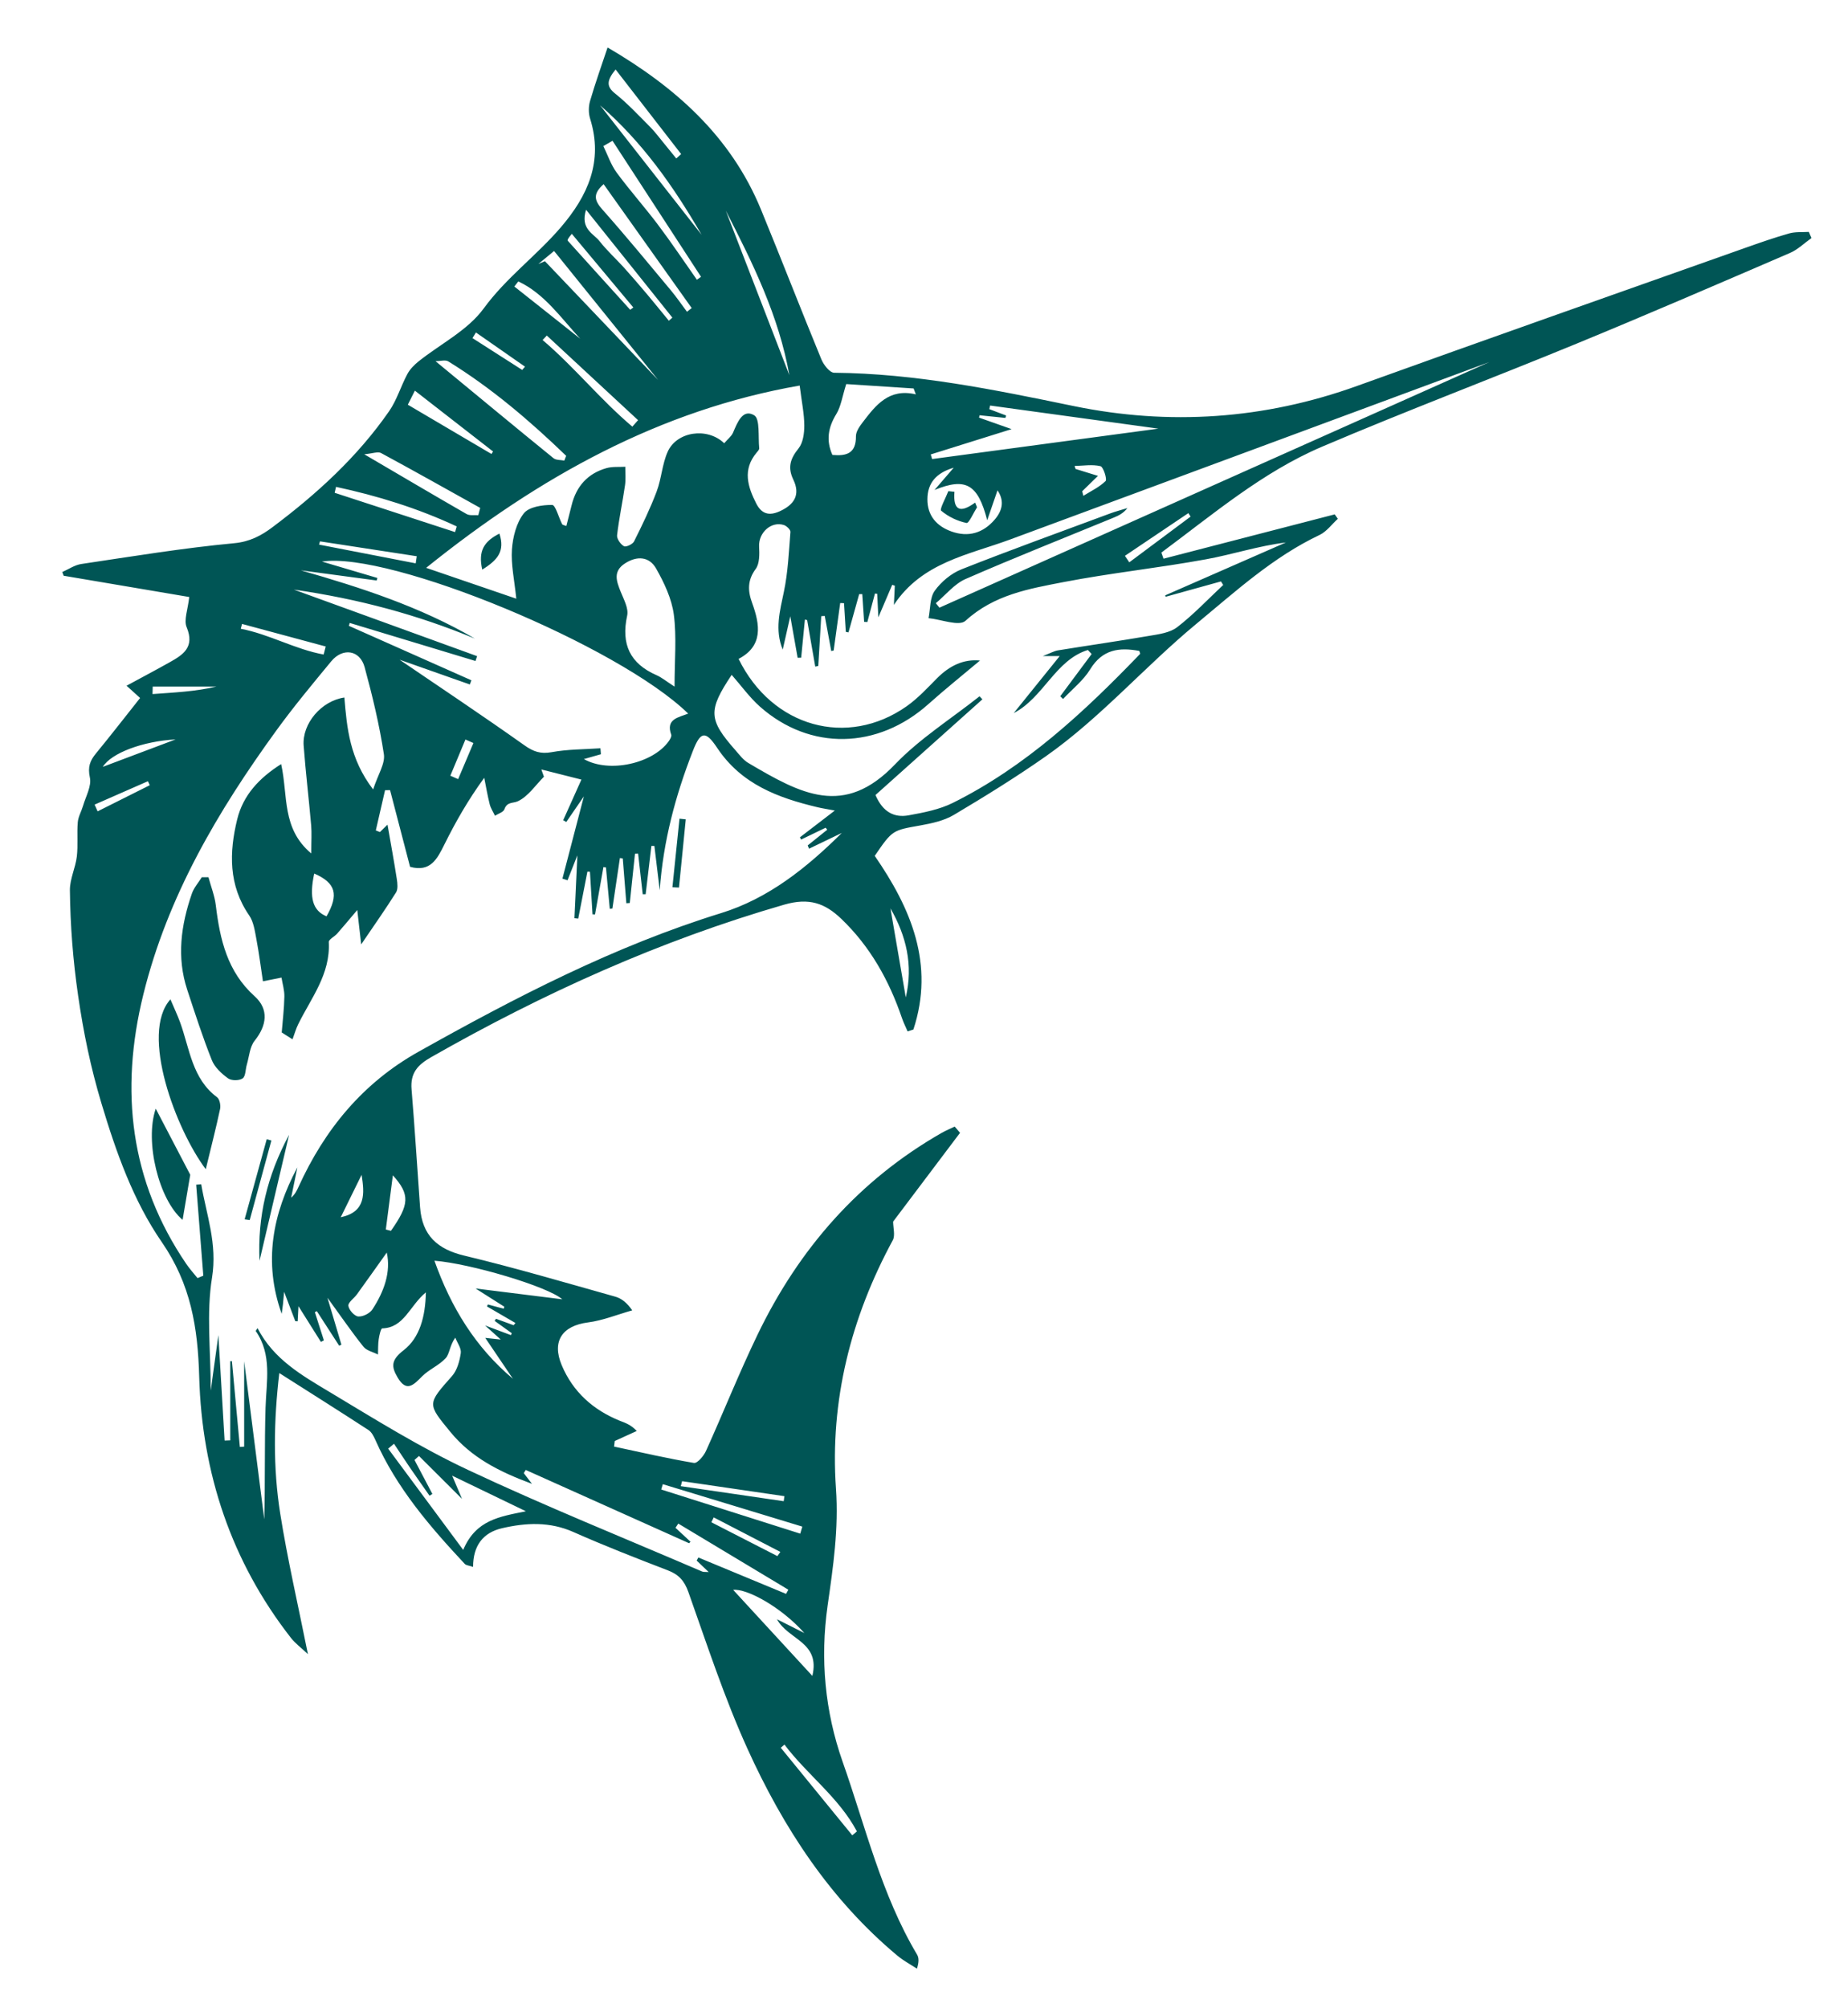 <svg width="58" height="63" viewBox="0 0 58 63" fill="none" xmlns="http://www.w3.org/2000/svg">
<path d="M30.131 35.548C29.413 36.501 28.694 37.454 28.031 38.334C28.031 38.531 28.102 38.769 28.02 38.919C26.704 41.348 26.044 43.956 26.237 46.714C26.325 47.975 26.149 49.167 25.975 50.383C25.737 52.055 25.89 53.707 26.447 55.287C27.165 57.325 27.663 59.456 28.781 61.333C28.841 61.432 28.845 61.566 28.779 61.777C28.576 61.644 28.358 61.529 28.171 61.374C26.06 59.615 24.581 57.353 23.453 54.862C22.735 53.277 22.19 51.607 21.606 49.961C21.477 49.597 21.297 49.406 20.956 49.276C19.964 48.895 18.972 48.507 17.999 48.076C17.255 47.745 16.514 47.781 15.759 47.955C15.164 48.092 14.847 48.499 14.848 49.17C14.717 49.125 14.631 49.122 14.588 49.077C13.492 47.904 12.447 46.692 11.783 45.19C11.732 45.075 11.664 44.94 11.565 44.875C10.657 44.284 9.74 43.707 8.766 43.087C8.589 44.59 8.566 46.051 8.795 47.497C9.022 48.928 9.351 50.342 9.664 51.907C9.441 51.697 9.262 51.566 9.13 51.396C7.262 49.003 6.336 46.23 6.252 43.206C6.209 41.653 5.99 40.3 5.075 38.973C4.188 37.687 3.649 36.175 3.183 34.621C2.844 33.492 2.62 32.403 2.452 31.245C2.291 30.139 2.206 29.042 2.194 27.935C2.19 27.585 2.368 27.236 2.411 26.88C2.453 26.524 2.411 26.159 2.441 25.802C2.456 25.627 2.555 25.461 2.606 25.288C2.692 24.992 2.879 24.667 2.821 24.4C2.749 24.066 2.824 23.87 3.014 23.64C3.481 23.072 3.931 22.49 4.397 21.903C4.257 21.777 4.143 21.672 3.972 21.518C4.457 21.254 4.896 21.024 5.327 20.781C5.75 20.545 6.119 20.307 5.857 19.679C5.764 19.455 5.897 19.131 5.939 18.734C4.647 18.515 3.323 18.291 1.999 18.067C1.984 18.029 1.97 17.988 1.955 17.95C2.153 17.864 2.343 17.73 2.548 17.699C4.146 17.461 5.742 17.197 7.349 17.046C7.84 17 8.203 16.806 8.547 16.547C9.934 15.508 11.213 14.345 12.215 12.9C12.456 12.551 12.581 12.119 12.785 11.738C12.867 11.585 13 11.45 13.136 11.341C13.824 10.791 14.675 10.371 15.179 9.682C15.89 8.709 16.841 8.022 17.604 7.13C18.444 6.149 18.942 5.069 18.521 3.724C18.467 3.552 18.469 3.336 18.521 3.163C18.69 2.584 18.894 2.015 19.069 1.49C21.157 2.709 22.928 4.25 23.884 6.576C24.526 8.138 25.136 9.714 25.779 11.276C25.85 11.45 26.043 11.696 26.181 11.697C28.728 11.719 31.202 12.227 33.687 12.74C36.693 13.36 39.678 13.162 42.597 12.109C46.65 10.647 50.713 9.219 54.773 7.779C55.23 7.617 55.688 7.457 56.152 7.325C56.347 7.27 56.563 7.29 56.77 7.277C56.798 7.341 56.825 7.406 56.854 7.47C56.63 7.628 56.425 7.832 56.179 7.938C53.951 8.898 51.724 9.861 49.481 10.784C46.823 11.878 44.133 12.892 41.489 14.019C39.624 14.814 38.071 16.139 36.45 17.34C36.473 17.404 36.494 17.468 36.517 17.532C38.308 17.068 40.099 16.605 41.891 16.141L41.989 16.28C41.8 16.451 41.637 16.681 41.417 16.786C39.956 17.479 38.79 18.549 37.546 19.578C35.927 20.918 34.54 22.527 32.823 23.733C31.89 24.387 30.919 24.988 29.94 25.57C29.627 25.756 29.242 25.838 28.88 25.903C28.013 26.058 28.01 26.043 27.454 26.857C28.59 28.503 29.341 30.257 28.667 32.307C28.607 32.327 28.547 32.346 28.486 32.366C28.427 32.228 28.358 32.093 28.31 31.953C27.906 30.764 27.308 29.698 26.404 28.833C25.893 28.344 25.396 28.161 24.61 28.389C20.717 29.514 17.054 31.167 13.53 33.175C13.109 33.415 12.874 33.671 12.917 34.184C13.019 35.417 13.095 36.652 13.184 37.885C13.249 38.773 13.733 39.202 14.573 39.402C16.164 39.783 17.736 40.247 19.313 40.69C19.508 40.745 19.68 40.883 19.843 41.119C19.378 41.25 18.921 41.438 18.449 41.499C17.651 41.603 17.311 42.083 17.63 42.841C17.986 43.687 18.626 44.25 19.459 44.586C19.624 44.651 19.794 44.702 19.985 44.904C19.755 45.009 19.525 45.114 19.294 45.219C19.287 45.277 19.28 45.336 19.272 45.394C20.107 45.572 20.939 45.765 21.78 45.907C21.886 45.925 22.087 45.688 22.158 45.53C22.705 44.32 23.197 43.083 23.773 41.888C25.074 39.184 26.965 37.03 29.553 35.551C29.686 35.475 29.827 35.418 29.964 35.352C30.02 35.417 30.075 35.483 30.131 35.548ZM18.25 24.464C17.805 24.352 17.397 24.25 16.99 24.146C17.017 24.222 17.044 24.297 17.072 24.373C16.805 24.642 16.576 24.991 16.256 25.142C16.103 25.215 15.916 25.151 15.83 25.396C15.797 25.488 15.638 25.532 15.535 25.598C15.479 25.479 15.402 25.365 15.37 25.24C15.3 24.965 15.254 24.686 15.198 24.407C14.687 25.109 14.298 25.794 13.948 26.499C13.721 26.956 13.509 27.377 12.87 27.201C12.664 26.408 12.453 25.601 12.242 24.794C12.19 24.794 12.138 24.796 12.085 24.797C11.989 25.218 11.891 25.638 11.795 26.059C11.838 26.076 11.881 26.093 11.924 26.11C12.012 26.024 12.101 25.938 12.162 25.878C12.264 26.463 12.367 27.021 12.454 27.583C12.475 27.721 12.495 27.901 12.43 28.004C12.102 28.528 11.744 29.033 11.336 29.635C11.295 29.277 11.258 28.951 11.213 28.556C10.971 28.842 10.78 29.072 10.582 29.297C10.497 29.393 10.314 29.48 10.319 29.562C10.373 30.57 9.767 31.313 9.362 32.135C9.287 32.287 9.24 32.454 9.181 32.614C9.068 32.543 8.955 32.471 8.842 32.399C8.872 32.024 8.918 31.648 8.925 31.272C8.929 31.074 8.867 30.876 8.835 30.677C8.665 30.711 8.497 30.744 8.252 30.793C8.187 30.364 8.131 29.915 8.047 29.471C7.998 29.216 7.961 28.928 7.821 28.726C7.169 27.781 7.191 26.747 7.445 25.709C7.631 24.953 8.133 24.414 8.824 23.977C9.046 24.974 8.833 25.995 9.769 26.782C9.769 26.38 9.787 26.139 9.766 25.9C9.693 25.065 9.593 24.232 9.53 23.395C9.48 22.71 10.081 21.995 10.808 21.888C10.888 22.844 10.973 23.809 11.711 24.773C11.863 24.305 12.094 23.962 12.048 23.665C11.907 22.745 11.689 21.835 11.444 20.937C11.297 20.395 10.758 20.313 10.395 20.753C9.806 21.467 9.213 22.178 8.67 22.927C6.838 25.451 5.262 28.117 4.499 31.206C3.754 34.224 4.08 37.068 5.849 39.666C5.955 39.821 6.082 39.96 6.199 40.107C6.26 40.082 6.321 40.057 6.381 40.031C6.306 39.079 6.232 38.128 6.157 37.176C6.21 37.171 6.263 37.166 6.315 37.161C6.48 38.129 6.827 39.031 6.654 40.097C6.473 41.213 6.614 42.384 6.614 43.637C6.702 42.996 6.776 42.459 6.854 41.896C6.92 43.028 6.985 44.116 7.049 45.205C7.108 45.203 7.168 45.201 7.227 45.199V42.714C7.245 42.714 7.261 42.714 7.279 42.715C7.362 43.611 7.445 44.509 7.528 45.405C7.573 45.402 7.618 45.399 7.663 45.396V42.717C7.883 44.45 8.088 46.063 8.294 47.676C8.325 46.498 8.299 45.337 8.334 44.178C8.359 43.352 8.546 42.516 8.027 41.768C8.023 41.762 8.046 41.737 8.083 41.677C8.585 42.656 9.48 43.162 10.341 43.679C11.768 44.536 13.191 45.423 14.691 46.127C17.106 47.262 19.584 48.26 22.035 49.314C22.083 49.334 22.143 49.324 22.242 49.331C22.087 49.184 21.976 49.078 21.865 48.971C21.882 48.939 21.9 48.906 21.918 48.874C22.836 49.255 23.753 49.636 24.671 50.016C24.694 49.972 24.718 49.929 24.742 49.885C23.59 49.194 22.438 48.502 21.288 47.81C21.259 47.854 21.23 47.899 21.201 47.943C21.358 48.089 21.514 48.234 21.671 48.379C21.656 48.395 21.642 48.411 21.628 48.427C19.919 47.661 18.209 46.894 16.5 46.127C16.479 46.16 16.459 46.194 16.439 46.227C16.503 46.31 16.566 46.394 16.696 46.563C15.659 46.179 14.794 45.738 14.135 44.934C13.405 44.044 13.406 44.063 14.189 43.178C14.348 42.998 14.425 42.71 14.462 42.459C14.483 42.31 14.351 42.137 14.289 41.975C14.109 42.231 14.112 42.483 13.989 42.618C13.783 42.845 13.471 42.968 13.252 43.186C12.986 43.453 12.763 43.704 12.482 43.23C12.276 42.885 12.269 42.679 12.67 42.369C13.172 41.98 13.352 41.316 13.366 40.555C12.85 40.982 12.688 41.663 11.996 41.685C11.954 41.686 11.903 41.905 11.886 42.027C11.863 42.184 11.869 42.345 11.863 42.505C11.708 42.425 11.506 42.385 11.406 42.259C11.04 41.802 10.709 41.316 10.277 40.723C10.448 41.298 10.582 41.746 10.715 42.195C10.692 42.207 10.669 42.218 10.646 42.23C10.412 41.868 10.178 41.505 9.944 41.144C9.923 41.155 9.903 41.166 9.882 41.177L10.165 42.06C10.134 42.076 10.103 42.093 10.072 42.109C9.843 41.746 9.614 41.382 9.367 40.988C9.358 41.175 9.35 41.319 9.343 41.462C9.318 41.462 9.294 41.461 9.268 41.459C9.163 41.185 9.059 40.91 8.917 40.537C8.898 40.738 8.891 40.832 8.881 40.925C8.869 41.026 8.854 41.127 8.841 41.228C8.261 39.61 8.554 38.094 9.333 36.633C9.267 36.949 9.203 37.267 9.138 37.583C9.257 37.483 9.314 37.365 9.368 37.247C10.192 35.432 11.397 33.977 13.131 33.006C16.186 31.293 19.285 29.688 22.639 28.651C24.113 28.195 25.315 27.236 26.42 26.138C26.077 26.303 25.735 26.467 25.392 26.632C25.378 26.598 25.364 26.563 25.35 26.529C25.553 26.366 25.758 26.201 25.963 26.037C25.946 26.016 25.93 25.995 25.913 25.974C25.656 26.098 25.399 26.222 25.142 26.346C25.131 26.322 25.118 26.299 25.106 26.275C25.439 26.019 25.773 25.764 26.201 25.435C25.937 25.385 25.798 25.365 25.661 25.332C24.425 25.038 23.27 24.614 22.507 23.466C22.146 22.923 21.986 22.946 21.747 23.562C21.2 24.961 20.814 26.401 20.706 27.937L20.538 26.545C20.507 26.545 20.475 26.545 20.444 26.545C20.384 27.05 20.324 27.556 20.264 28.061C20.233 28.061 20.202 28.061 20.172 28.062C20.123 27.637 20.076 27.211 20.027 26.786C19.994 26.787 19.961 26.789 19.929 26.79L19.766 28.336C19.73 28.339 19.694 28.341 19.658 28.344C19.621 27.876 19.583 27.407 19.546 26.938C19.515 26.934 19.485 26.929 19.456 26.925C19.377 27.453 19.298 27.981 19.22 28.51C19.193 28.513 19.166 28.517 19.138 28.52L19.018 27.22C18.991 27.216 18.965 27.213 18.939 27.209C18.851 27.704 18.762 28.2 18.675 28.695C18.648 28.694 18.622 28.693 18.596 28.692C18.569 28.247 18.543 27.802 18.516 27.357C18.489 27.355 18.462 27.353 18.436 27.352C18.339 27.843 18.244 28.335 18.148 28.826C18.108 28.821 18.068 28.817 18.029 28.812C18.058 28.199 18.086 27.586 18.121 26.84C17.984 27.188 17.898 27.405 17.812 27.623C17.759 27.606 17.705 27.588 17.652 27.571C17.873 26.723 18.094 25.873 18.325 24.991C18.132 25.272 17.953 25.533 17.773 25.794C17.741 25.775 17.708 25.757 17.676 25.738C17.843 25.365 18.01 24.993 18.248 24.463L18.25 24.464ZM30.743 21.85C30.773 21.882 30.803 21.913 30.833 21.945C29.707 22.953 28.58 23.961 27.477 24.948C27.712 25.496 28.078 25.665 28.517 25.585C28.988 25.499 29.479 25.406 29.904 25.195C32.181 24.063 34.025 22.347 35.781 20.521C35.793 20.509 35.764 20.456 35.757 20.426C35.132 20.309 34.601 20.373 34.216 21.003C34 21.356 33.652 21.627 33.365 21.934C33.335 21.906 33.305 21.878 33.276 21.849C33.604 21.407 33.933 20.966 34.261 20.524C34.222 20.482 34.183 20.439 34.143 20.397C33.124 20.71 32.754 21.891 31.816 22.377C32.295 21.783 32.751 21.219 33.259 20.588H32.728C32.972 20.494 33.084 20.429 33.203 20.409C34.157 20.254 35.114 20.117 36.065 19.954C36.369 19.902 36.718 19.858 36.949 19.679C37.463 19.282 37.914 18.802 38.391 18.356C38.368 18.319 38.344 18.282 38.321 18.245C37.741 18.406 37.162 18.566 36.582 18.727C36.578 18.712 36.574 18.697 36.571 18.682C37.834 18.129 39.096 17.576 40.358 17.023C39.492 17.13 38.678 17.401 37.844 17.552C36.364 17.823 34.862 17.98 33.385 18.265C32.301 18.475 31.2 18.66 30.303 19.48C30.102 19.664 29.539 19.436 29.143 19.398C29.201 19.106 29.181 18.755 29.337 18.538C29.542 18.253 29.856 17.992 30.178 17.865C31.722 17.254 33.284 16.691 34.84 16.113C35.017 16.047 35.202 15.999 35.383 15.944C35.261 16.103 35.112 16.178 34.959 16.241C33.406 16.88 31.844 17.497 30.305 18.169C29.953 18.323 29.681 18.669 29.372 18.928C29.409 18.975 29.447 19.022 29.484 19.069C35.518 16.374 41.552 13.679 47.586 10.985C47.415 11.121 47.21 11.189 47.007 11.264C41.904 13.153 36.801 15.046 31.696 16.932C30.384 17.416 28.94 17.647 28.055 18.981C28.064 18.78 28.074 18.579 28.084 18.379C28.056 18.37 28.029 18.361 28.002 18.352C27.875 18.649 27.749 18.947 27.567 19.371C27.551 19.027 27.541 18.831 27.531 18.633L27.461 18.624C27.381 18.923 27.302 19.221 27.222 19.52C27.188 19.518 27.155 19.516 27.121 19.514C27.102 19.223 27.082 18.934 27.063 18.643C27.03 18.643 26.998 18.643 26.966 18.643C26.854 19.044 26.742 19.445 26.63 19.845L26.546 19.827C26.528 19.528 26.508 19.227 26.49 18.928C26.45 18.926 26.41 18.924 26.37 18.923C26.302 19.419 26.233 19.915 26.165 20.412C26.14 20.418 26.115 20.424 26.089 20.43C26.021 20.063 25.953 19.695 25.885 19.328C25.848 19.331 25.812 19.334 25.775 19.336C25.743 19.856 25.713 20.376 25.682 20.896C25.651 20.904 25.619 20.911 25.587 20.919C25.503 20.433 25.418 19.947 25.333 19.46C25.31 19.454 25.285 19.447 25.262 19.441C25.223 19.84 25.184 20.239 25.145 20.639C25.108 20.639 25.071 20.639 25.034 20.64C24.967 20.261 24.9 19.882 24.803 19.338C24.701 19.791 24.634 20.088 24.566 20.386C24.312 19.765 24.476 19.176 24.603 18.567C24.731 17.956 24.758 17.32 24.808 16.693C24.814 16.624 24.689 16.504 24.604 16.476C24.202 16.346 23.803 16.719 23.825 17.148C23.837 17.385 23.843 17.684 23.719 17.852C23.455 18.209 23.467 18.543 23.606 18.921C23.858 19.612 23.953 20.272 23.181 20.676C24.234 22.822 26.594 23.471 28.455 22.163C28.804 21.917 29.102 21.594 29.406 21.287C29.8 20.889 30.245 20.676 30.758 20.727C30.214 21.185 29.664 21.624 29.141 22.092C27.547 23.518 25.422 23.566 23.851 22.174C23.523 21.882 23.26 21.514 22.964 21.177C22.217 22.299 22.232 22.577 23.084 23.545C23.208 23.687 23.328 23.849 23.484 23.941C25.139 24.919 26.488 25.659 28.086 23.991C28.868 23.174 29.851 22.558 30.743 21.85ZM18.322 23.818C19.123 24.274 20.499 23.955 20.991 23.256C21.032 23.198 21.085 23.106 21.067 23.055C20.887 22.56 21.297 22.514 21.599 22.393C19.411 20.258 12.24 17.296 10.105 17.622C10.685 17.794 11.266 17.966 11.845 18.137C11.838 18.163 11.83 18.189 11.822 18.216C11.029 18.109 10.236 18.003 9.443 17.897C11.336 18.441 13.191 19.04 14.905 20.04C13.106 19.291 11.247 18.793 9.224 18.502C11.211 19.223 13.093 19.906 14.974 20.59C14.957 20.64 14.94 20.691 14.923 20.742C13.608 20.344 12.293 19.946 10.976 19.548C10.968 19.578 10.959 19.608 10.95 19.639C12.231 20.209 13.514 20.778 14.795 21.348C14.778 21.392 14.763 21.435 14.746 21.479C13.964 21.203 13.18 20.928 12.539 20.701C13.78 21.546 15.132 22.446 16.457 23.386C16.741 23.588 16.968 23.666 17.314 23.603C17.815 23.51 18.334 23.517 18.845 23.481C18.85 23.543 18.855 23.605 18.86 23.668C18.706 23.712 18.551 23.756 18.322 23.821V23.818ZM22.73 13.908C22.845 13.775 22.957 13.691 23.006 13.578C23.143 13.259 23.309 12.816 23.671 13.032C23.858 13.144 23.791 13.706 23.828 14.066C23.833 14.11 23.778 14.166 23.742 14.209C23.302 14.738 23.464 15.268 23.735 15.8C23.905 16.133 24.142 16.195 24.476 16.042C24.926 15.837 25.128 15.528 24.898 15.05C24.713 14.665 24.806 14.389 25.062 14.072C25.203 13.897 25.244 13.597 25.243 13.354C25.242 12.989 25.164 12.624 25.098 12.099C20.734 12.858 16.934 14.954 13.375 17.819C14.357 18.155 15.225 18.452 16.204 18.787C16.145 18.206 16.035 17.72 16.067 17.243C16.094 16.853 16.207 16.407 16.437 16.113C16.601 15.903 17.023 15.843 17.33 15.845C17.434 15.845 17.535 16.239 17.643 16.45C17.654 16.473 17.702 16.477 17.775 16.506C17.831 16.289 17.886 16.076 17.938 15.864C18.085 15.256 18.45 14.855 19.037 14.689C19.223 14.637 19.429 14.659 19.625 14.647C19.624 14.842 19.644 15.04 19.616 15.231C19.54 15.754 19.428 16.272 19.367 16.797C19.355 16.907 19.477 17.081 19.583 17.14C19.647 17.176 19.857 17.078 19.901 16.988C20.157 16.476 20.408 15.957 20.61 15.421C20.761 15.019 20.782 14.563 20.956 14.175C21.237 13.543 22.195 13.395 22.729 13.909L22.73 13.908ZM21.171 21.545C21.171 20.72 21.24 19.992 21.148 19.285C21.081 18.784 20.844 18.284 20.592 17.84C20.378 17.463 19.995 17.435 19.618 17.678C19.231 17.928 19.347 18.237 19.482 18.573C19.579 18.813 19.733 19.094 19.684 19.317C19.486 20.223 19.779 20.825 20.603 21.186C20.769 21.259 20.915 21.382 21.172 21.547L21.171 21.545ZM16.12 41.586L16.177 41.516C15.88 41.344 15.582 41.17 15.285 40.997C15.294 40.976 15.302 40.954 15.312 40.934L15.809 41.068C15.815 41.047 15.822 41.026 15.828 41.005C15.523 40.812 15.218 40.618 14.926 40.433C15.825 40.545 16.71 40.655 17.647 40.772C17.191 40.37 14.763 39.65 13.635 39.561C14.152 41.022 14.924 42.281 16.098 43.266C15.818 42.852 15.538 42.439 15.23 41.983C15.422 42.004 15.545 42.017 15.716 42.035C15.553 41.889 15.441 41.787 15.223 41.592C15.584 41.727 15.81 41.812 16.036 41.897L16.061 41.835C15.882 41.706 15.703 41.578 15.525 41.45C15.538 41.428 15.552 41.406 15.566 41.383C15.751 41.45 15.935 41.518 16.12 41.586ZM30.744 13.03C30.739 13.055 30.733 13.08 30.728 13.105C31.074 13.228 31.42 13.35 31.749 13.466C30.885 13.737 30.049 13.998 29.212 14.26C29.226 14.309 29.239 14.357 29.254 14.405C31.569 14.094 33.885 13.784 36.356 13.451C34.485 13.195 32.78 12.96 31.075 12.726C31.066 12.764 31.058 12.802 31.05 12.839L31.576 13.038C31.569 13.063 31.562 13.088 31.555 13.114C31.284 13.086 31.015 13.058 30.744 13.031V13.03ZM13.571 46.879C13.541 46.898 13.512 46.917 13.481 46.936C13.284 46.653 13.083 46.37 12.887 46.085C12.711 45.827 12.539 45.565 12.366 45.305C12.304 45.356 12.244 45.408 12.183 45.459C12.945 46.488 13.708 47.517 14.538 48.636C14.935 47.694 15.675 47.593 16.506 47.424C15.688 47.03 14.998 46.696 14.192 46.307C14.317 46.604 14.387 46.769 14.5 47.034C13.994 46.53 13.572 46.109 13.15 45.689C13.103 45.731 13.056 45.772 13.009 45.814C13.196 46.168 13.383 46.524 13.569 46.878L13.571 46.879ZM28.744 12.376C28.721 12.314 28.698 12.252 28.674 12.19C27.914 12.14 27.154 12.091 26.559 12.052C26.434 12.446 26.394 12.755 26.247 12.994C25.989 13.416 25.923 13.821 26.125 14.276C26.572 14.316 26.87 14.227 26.864 13.688C26.863 13.54 26.982 13.374 27.081 13.245C27.488 12.714 27.899 12.177 28.743 12.375L28.744 12.376ZM29.931 14.677C29.389 14.838 29.111 15.151 29.107 15.663C29.103 16.183 29.4 16.513 29.862 16.678C30.391 16.867 30.857 16.73 31.223 16.3C31.499 15.976 31.5 15.671 31.307 15.387C31.225 15.624 31.131 15.901 30.984 16.325C30.69 15.189 30.311 14.976 29.331 15.375C29.576 15.089 29.731 14.909 29.933 14.676L29.931 14.677ZM16.897 8.284C16.966 8.255 17.034 8.225 17.102 8.196C18.248 9.398 19.394 10.6 20.656 11.924C19.508 10.5 18.458 9.199 17.39 7.876C17.152 8.074 17.024 8.179 16.896 8.284H16.897ZM13.669 11.334C14.944 12.385 16.152 13.387 17.37 14.377C17.452 14.444 17.596 14.43 17.711 14.454C17.73 14.404 17.75 14.354 17.77 14.305C16.627 13.202 15.423 12.175 14.07 11.341C13.977 11.284 13.822 11.334 13.669 11.334ZM25.247 51.248C24.509 50.418 23.426 49.839 23.011 49.891C23.783 50.73 24.615 51.634 25.496 52.59C25.75 51.521 24.743 51.465 24.385 50.812C24.677 50.958 24.883 51.063 25.248 51.247L25.247 51.248ZM18.945 5.779C18.594 6.09 18.658 6.297 18.907 6.576C19.641 7.403 20.345 8.259 21.054 9.109C21.234 9.324 21.392 9.558 21.561 9.783C21.61 9.744 21.659 9.705 21.709 9.667C20.791 8.375 19.873 7.084 18.945 5.779ZM19.224 4.418C19.128 4.473 19.031 4.528 18.936 4.584C19.073 4.865 19.175 5.173 19.357 5.42C19.77 5.981 20.236 6.501 20.655 7.058C21.077 7.618 21.468 8.203 21.872 8.778C21.915 8.747 21.959 8.717 22.002 8.686C21.076 7.263 20.15 5.84 19.224 4.418ZM15.011 16.168C15.031 16.091 15.051 16.015 15.071 15.938C14.035 15.362 13.002 14.779 11.959 14.216C11.861 14.163 11.701 14.231 11.432 14.255C12.6 14.939 13.617 15.541 14.643 16.13C14.741 16.187 14.886 16.157 15.01 16.167L15.011 16.168ZM12.14 39.304C11.832 39.736 11.52 40.178 11.203 40.616C11.113 40.742 10.922 40.869 10.934 40.975C10.949 41.105 11.123 41.3 11.242 41.311C11.388 41.324 11.606 41.215 11.689 41.088C12.056 40.527 12.274 39.915 12.139 39.305L12.14 39.304ZM19.32 2.181C19.029 2.54 19.034 2.72 19.311 2.94C19.703 3.253 20.05 3.628 20.407 3.986C20.565 4.145 20.699 4.33 20.843 4.503C20.972 4.659 21.098 4.816 21.225 4.973L21.378 4.835C20.698 3.958 20.018 3.081 19.321 2.181H19.32ZM22.779 6.61C23.454 8.354 24.113 10.063 24.774 11.771C24.445 9.923 23.635 8.274 22.779 6.61ZM10.546 15.277C10.532 15.34 10.518 15.402 10.504 15.464C11.764 15.876 13.024 16.286 14.283 16.697C14.3 16.638 14.317 16.578 14.334 16.519C13.117 15.95 11.848 15.558 10.546 15.278V15.277ZM17.162 10.53C17.119 10.577 17.074 10.624 17.03 10.67C18.023 11.514 18.85 12.548 19.846 13.388C19.906 13.32 19.966 13.253 20.026 13.185C19.071 12.3 18.117 11.415 17.162 10.53ZM12.8 12.7C13.696 13.228 14.56 13.737 15.425 14.246C15.442 14.22 15.458 14.194 15.475 14.168C14.669 13.541 13.864 12.915 13.021 12.259C12.924 12.451 12.862 12.575 12.8 12.699V12.7ZM25.116 48.126L25.181 47.905C23.722 47.461 22.262 47.018 20.802 46.574C20.786 46.63 20.769 46.685 20.753 46.741C22.207 47.202 23.661 47.664 25.116 48.126ZM18.394 6.581C18.203 7.189 18.632 7.329 18.818 7.569C19.048 7.864 19.328 8.116 19.58 8.394C19.831 8.672 20.075 8.958 20.317 9.244C20.545 9.515 20.767 9.791 20.992 10.065C21.029 10.032 21.065 10 21.102 9.967C20.229 8.876 19.356 7.784 18.393 6.581H18.394ZM22.02 7.368C21.111 5.796 20.128 4.429 18.834 3.305C19.874 4.631 20.915 5.958 22.02 7.368ZM24.62 54.746C24.582 54.779 24.543 54.812 24.505 54.845C25.253 55.761 26.001 56.677 26.749 57.593C26.798 57.552 26.845 57.51 26.894 57.469C26.326 56.4 25.333 55.692 24.621 54.746H24.62ZM9.862 27.412C9.697 28.182 9.818 28.578 10.248 28.754C10.638 28.075 10.542 27.707 9.862 27.412ZM27.947 28.505C28.107 29.437 28.268 30.367 28.428 31.298C28.667 30.285 28.442 29.365 27.947 28.505ZM12.109 38.582C12.162 38.596 12.216 38.609 12.27 38.623C12.846 37.803 12.878 37.488 12.33 36.882C12.248 37.516 12.178 38.049 12.109 38.582ZM18.21 10.629C17.605 9.975 17.084 9.212 16.267 8.831C16.226 8.884 16.184 8.937 16.143 8.991C16.832 9.537 17.521 10.083 18.21 10.629ZM21.408 46.479C21.394 46.531 21.38 46.584 21.367 46.636C22.443 46.793 23.52 46.95 24.597 47.108C24.604 47.055 24.611 47.002 24.619 46.95C23.549 46.793 22.478 46.636 21.409 46.48L21.408 46.479ZM7.596 19.579C7.583 19.63 7.57 19.68 7.557 19.731C8.45 19.901 9.263 20.377 10.158 20.539C10.179 20.455 10.202 20.371 10.223 20.287C9.347 20.052 8.471 19.815 7.595 19.579H7.596ZM10.043 16.989L10.014 17.09C11.025 17.286 12.036 17.483 13.047 17.678C13.058 17.603 13.069 17.529 13.08 17.455C12.068 17.299 11.055 17.143 10.042 16.988L10.043 16.989ZM37.367 16.211C37.344 16.175 37.32 16.138 37.297 16.102C36.633 16.548 35.97 16.995 35.306 17.442C35.352 17.509 35.398 17.578 35.443 17.646C36.084 17.168 36.726 16.689 37.367 16.211ZM19.779 9.721C19.812 9.697 19.844 9.673 19.877 9.649C19.234 8.878 18.59 8.109 17.947 7.338C17.822 7.484 17.803 7.536 17.819 7.554C18.47 8.278 19.125 9 19.779 9.721ZM11.349 36.866C11.13 37.31 10.912 37.754 10.694 38.198C11.489 38.028 11.441 37.458 11.349 36.866ZM5.512 23.203C4.482 23.26 3.495 23.629 3.226 24.064C3.986 23.777 4.689 23.513 5.512 23.203ZM24.399 48.831C24.43 48.787 24.461 48.742 24.492 48.699C23.795 48.337 23.097 47.977 22.4 47.616C22.376 47.666 22.352 47.718 22.327 47.769C23.018 48.124 23.708 48.477 24.399 48.831ZM33.966 15.415L34.001 15.559C34.239 15.411 34.502 15.288 34.699 15.095C34.752 15.043 34.63 14.651 34.54 14.629C34.282 14.567 34 14.616 33.727 14.622C33.737 14.653 33.748 14.685 33.757 14.716C33.991 14.789 34.225 14.861 34.46 14.933C34.295 15.094 34.13 15.255 33.966 15.415ZM4.793 21.545C4.791 21.624 4.789 21.702 4.787 21.78C5.455 21.73 6.121 21.704 6.792 21.545H4.794H4.793ZM14.86 23.317L14.608 23.206C14.45 23.585 14.292 23.964 14.134 24.342C14.216 24.378 14.297 24.414 14.379 24.449C14.539 24.072 14.699 23.694 14.859 23.316L14.86 23.317ZM2.969 25.249C3.001 25.32 3.033 25.389 3.064 25.46C3.609 25.187 4.155 24.913 4.701 24.64C4.681 24.598 4.662 24.557 4.642 24.515C4.085 24.759 3.527 25.004 2.969 25.249ZM16.39 11.608C16.419 11.574 16.447 11.54 16.477 11.506C15.963 11.149 15.45 10.791 14.937 10.433L14.829 10.61C15.349 10.942 15.87 11.274 16.389 11.608H16.39Z" fill="#005555"/>
<path d="M6.542 27.526C6.621 27.82 6.737 28.109 6.773 28.408C6.904 29.485 7.135 30.492 7.99 31.261C8.448 31.672 8.373 32.183 7.991 32.659C7.839 32.849 7.822 33.152 7.747 33.406C7.703 33.556 7.711 33.776 7.615 33.84C7.504 33.915 7.263 33.915 7.155 33.837C6.952 33.69 6.737 33.492 6.647 33.264C6.36 32.544 6.121 31.802 5.878 31.064C5.539 30.039 5.68 29.031 6.022 28.041C6.086 27.855 6.228 27.698 6.334 27.527C6.404 27.527 6.473 27.527 6.543 27.527L6.542 27.526Z" fill="#005555"/>
<path d="M6.458 36.69C5.527 35.451 4.383 32.435 5.349 31.36C5.463 31.629 5.57 31.854 5.655 32.087C5.954 32.913 6.03 33.851 6.813 34.432C6.892 34.491 6.932 34.684 6.908 34.797C6.784 35.382 6.634 35.961 6.458 36.691V36.69Z" fill="#005555"/>
<path d="M4.888 34.79C5.229 35.442 5.563 36.083 5.971 36.864C5.915 37.197 5.821 37.747 5.731 38.279C4.987 37.654 4.534 35.824 4.888 34.79Z" fill="#005555"/>
<path d="M8.145 39.564C8.083 38.183 8.377 36.904 9.073 35.61C8.746 37.004 8.446 38.283 8.145 39.564Z" fill="#005555"/>
<path d="M21.104 27.841C21.178 27.124 21.252 26.406 21.326 25.69C21.392 25.697 21.457 25.704 21.523 25.711C21.452 26.424 21.381 27.138 21.31 27.852C21.241 27.849 21.173 27.845 21.104 27.842V27.841Z" fill="#005555"/>
<path d="M7.678 38.262C7.909 37.425 8.141 36.587 8.371 35.749C8.42 35.763 8.468 35.777 8.517 35.79C8.291 36.622 8.064 37.454 7.838 38.285C7.785 38.277 7.731 38.269 7.679 38.261L7.678 38.262Z" fill="#005555"/>
<path d="M15.135 17.874C14.999 17.276 15.204 16.983 15.674 16.744C15.856 17.297 15.617 17.577 15.135 17.874Z" fill="#005555"/>
<path d="M29.956 15.434C29.91 16.016 30.132 16.116 30.604 15.772C30.624 15.821 30.644 15.87 30.664 15.918C30.553 16.092 30.409 16.427 30.334 16.411C30.05 16.352 29.761 16.215 29.538 16.025C29.485 15.98 29.682 15.625 29.764 15.412C29.828 15.419 29.892 15.426 29.956 15.433V15.434Z" fill="#005555"/>
</svg>
